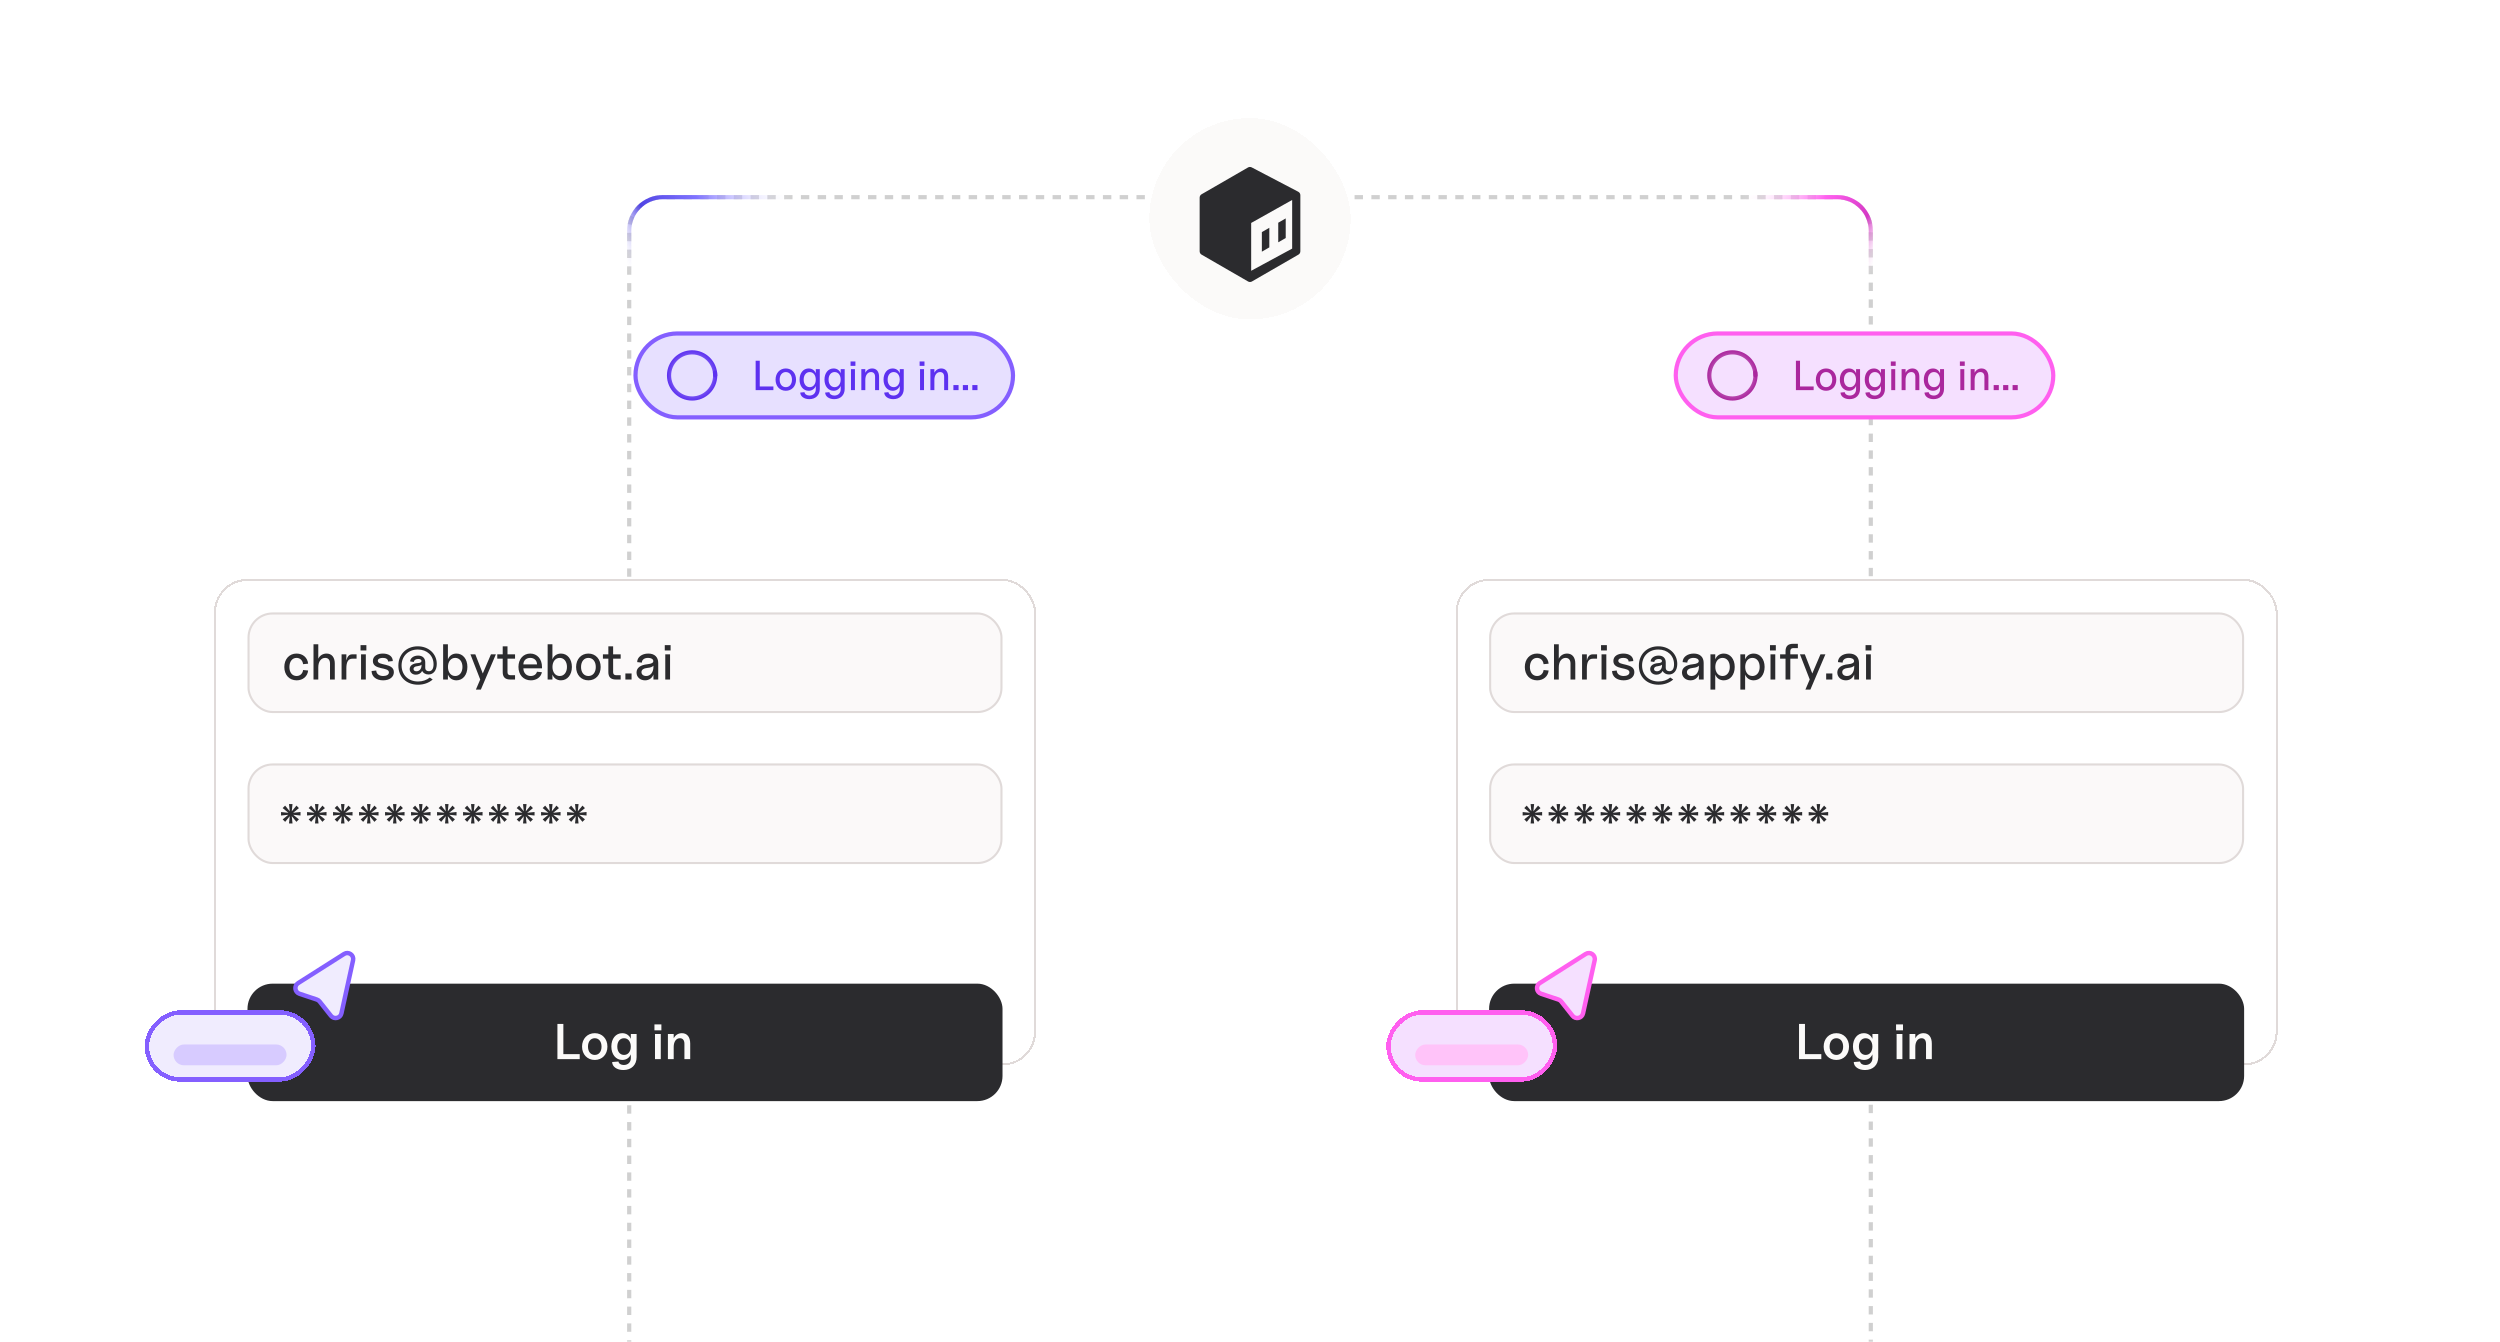 <svg width="596" height="320" viewBox="0 0 596 320" fill="none" xmlns="http://www.w3.org/2000/svg">
<mask id="mask0_9452_10811" style="mask-type:alpha" maskUnits="userSpaceOnUse" x="0" y="0" width="596" height="320">
<rect width="596" height="320" fill="#E8E9E8"/>
</mask>
<g mask="url(#mask0_9452_10811)">
<path d="M150 333.5L150 55C150 50.582 153.582 47 158 47L438 47C442.418 47 446 50.582 446 55L446 333.5" stroke="#A2A2A2" stroke-opacity="0.5" stroke-dasharray="2 2"/>
<path d="M446 333.5L446 55C446 50.582 442.418 47 438 47L158 47C153.582 47 150 50.582 150 55L150 333.5" stroke="url(#paint0_linear_9452_10811)"/>
<path d="M150 333.5L150 55C150 50.582 153.582 47 158 47L438 47C442.418 47 446 50.582 446 55L446 333.5" stroke="url(#paint1_linear_9452_10811)"/>
</g>
<rect x="151.5" y="79.5" width="90" height="20" rx="10" fill="#E7E0FF"/>
<rect x="151.5" y="79.5" width="90" height="20" rx="10" stroke="#845FFF"/>
<path fill-rule="evenodd" clip-rule="evenodd" d="M165 95.5C168.314 95.5 171 92.814 171 89.5C171 86.186 168.314 83.5 165 83.5C161.686 83.5 159 86.186 159 89.5C159 92.814 161.686 95.5 165 95.5ZM165 94.5C167.761 94.5 170 92.261 170 89.5C170 86.739 167.761 84.5 165 84.5C162.239 84.5 160 86.739 160 89.5C160 92.261 162.239 94.5 165 94.5Z" fill="url(#paint2_angular_9452_10811)"/>
<path fill-rule="evenodd" clip-rule="evenodd" d="M170.391 88.3C170.665 88.265 170.916 88.458 170.951 88.732C170.984 88.987 171 89.243 171 89.5C171 89.776 170.776 90 170.5 90C170.224 90 170 89.776 170 89.5C170 89.286 169.987 89.072 169.959 88.86C169.924 88.586 170.117 88.336 170.391 88.3Z" fill="#5D31F0"/>
<path d="M180.146 93V86H181.126V92.14H184.376V93H180.146ZM187.334 93.16C185.894 93.16 184.894 92.07 184.894 90.51C184.894 88.95 185.904 87.84 187.334 87.84C188.764 87.84 189.774 88.94 189.774 90.51C189.774 92.08 188.774 93.16 187.334 93.16ZM185.874 90.51C185.874 91.59 186.454 92.3 187.334 92.3C188.224 92.3 188.804 91.59 188.804 90.51C188.804 89.42 188.214 88.7 187.334 88.7C186.464 88.7 185.874 89.42 185.874 90.51ZM192.946 95.16C191.706 95.16 190.806 94.51 190.776 93.59L191.786 93.49C191.846 93.97 192.336 94.3 192.986 94.3C193.876 94.3 194.486 93.7 194.486 92.81V91.99C194.216 92.71 193.596 93.16 192.786 93.16C191.506 93.16 190.616 92.07 190.616 90.5C190.616 88.93 191.506 87.84 192.786 87.84C193.596 87.84 194.216 88.28 194.486 89V88H195.436V92.71C195.436 94.19 194.456 95.16 192.946 95.16ZM191.596 90.5C191.596 91.57 192.176 92.3 193.036 92.3C193.896 92.3 194.476 91.57 194.476 90.5C194.476 89.43 193.896 88.7 193.036 88.7C192.176 88.7 191.596 89.43 191.596 90.5ZM198.884 95.16C197.644 95.16 196.744 94.51 196.714 93.59L197.724 93.49C197.784 93.97 198.274 94.3 198.924 94.3C199.814 94.3 200.424 93.7 200.424 92.81V91.99C200.154 92.71 199.534 93.16 198.724 93.16C197.444 93.16 196.554 92.07 196.554 90.5C196.554 88.93 197.444 87.84 198.724 87.84C199.534 87.84 200.154 88.28 200.424 89V88H201.374V92.71C201.374 94.19 200.394 95.16 198.884 95.16ZM197.534 90.5C197.534 91.57 198.114 92.3 198.974 92.3C199.834 92.3 200.414 91.57 200.414 90.5C200.414 89.43 199.834 88.7 198.974 88.7C198.114 88.7 197.534 89.43 197.534 90.5ZM202.871 93V88H203.821V93H202.871ZM202.771 87.23V86.17H203.931V87.23H202.771ZM208.62 89.83C208.62 89.12 208.27 88.7 207.66 88.7C206.84 88.7 206.29 89.44 206.29 90.57V93H205.34V88H206.29V88.87C206.58 88.24 207.19 87.84 207.94 87.84C208.95 87.84 209.57 88.58 209.57 89.81V93H208.62V89.83ZM212.966 95.16C211.726 95.16 210.826 94.51 210.796 93.59L211.806 93.49C211.866 93.97 212.356 94.3 213.006 94.3C213.896 94.3 214.506 93.7 214.506 92.81V91.99C214.236 92.71 213.616 93.16 212.806 93.16C211.526 93.16 210.636 92.07 210.636 90.5C210.636 88.93 211.526 87.84 212.806 87.84C213.616 87.84 214.236 88.28 214.506 89V88H215.456V92.71C215.456 94.19 214.476 95.16 212.966 95.16ZM211.616 90.5C211.616 91.57 212.196 92.3 213.056 92.3C213.916 92.3 214.496 91.57 214.496 90.5C214.496 89.43 213.916 88.7 213.056 88.7C212.196 88.7 211.616 89.43 211.616 90.5ZM219.336 93V88H220.286V93H219.336ZM219.236 87.23V86.17H220.396V87.23H219.236ZM225.084 89.83C225.084 89.12 224.734 88.7 224.124 88.7C223.304 88.7 222.754 89.44 222.754 90.57V93H221.804V88H222.754V88.87C223.044 88.24 223.654 87.84 224.404 87.84C225.414 87.84 226.034 88.58 226.034 89.81V93H225.084V89.83ZM227.291 93V91.8H228.521V93H227.291ZM229.547 93V91.8H230.777V93H229.547ZM231.802 93V91.8H233.032V93H231.802Z" fill="#5D31F0"/>
<rect x="399.5" y="79.5" width="90" height="20" rx="10" fill="#F5E0FF"/>
<rect x="399.5" y="79.5" width="90" height="20" rx="10" stroke="#FF5FEF"/>
<path fill-rule="evenodd" clip-rule="evenodd" d="M413 95.5C416.314 95.5 419 92.814 419 89.5C419 86.186 416.314 83.5 413 83.5C409.686 83.5 407 86.186 407 89.5C407 92.814 409.686 95.5 413 95.5ZM413 94.5C415.761 94.5 418 92.261 418 89.5C418 86.739 415.761 84.5 413 84.5C410.239 84.5 408 86.739 408 89.5C408 92.261 410.239 94.5 413 94.5Z" fill="url(#paint3_angular_9452_10811)"/>
<path fill-rule="evenodd" clip-rule="evenodd" d="M418.391 88.3C418.665 88.265 418.916 88.458 418.951 88.732C418.984 88.987 419 89.243 419 89.5C419 89.776 418.776 90 418.5 90C418.224 90 418 89.776 418 89.5C418 89.286 417.987 89.072 417.959 88.86C417.924 88.586 418.117 88.336 418.391 88.3Z" fill="#AA279D"/>
<path d="M428.146 93V86H429.126V92.14H432.376V93H428.146ZM435.334 93.16C433.894 93.16 432.894 92.07 432.894 90.51C432.894 88.95 433.904 87.84 435.334 87.84C436.764 87.84 437.774 88.94 437.774 90.51C437.774 92.08 436.774 93.16 435.334 93.16ZM433.874 90.51C433.874 91.59 434.454 92.3 435.334 92.3C436.224 92.3 436.804 91.59 436.804 90.51C436.804 89.42 436.214 88.7 435.334 88.7C434.464 88.7 433.874 89.42 433.874 90.51ZM440.946 95.16C439.706 95.16 438.806 94.51 438.776 93.59L439.786 93.49C439.846 93.97 440.336 94.3 440.986 94.3C441.876 94.3 442.486 93.7 442.486 92.81V91.99C442.216 92.71 441.596 93.16 440.786 93.16C439.506 93.16 438.616 92.07 438.616 90.5C438.616 88.93 439.506 87.84 440.786 87.84C441.596 87.84 442.216 88.28 442.486 89V88H443.436V92.71C443.436 94.19 442.456 95.16 440.946 95.16ZM439.596 90.5C439.596 91.57 440.176 92.3 441.036 92.3C441.896 92.3 442.476 91.57 442.476 90.5C442.476 89.43 441.896 88.7 441.036 88.7C440.176 88.7 439.596 89.43 439.596 90.5ZM446.884 95.16C445.644 95.16 444.744 94.51 444.714 93.59L445.724 93.49C445.784 93.97 446.274 94.3 446.924 94.3C447.814 94.3 448.424 93.7 448.424 92.81V91.99C448.154 92.71 447.534 93.16 446.724 93.16C445.444 93.16 444.554 92.07 444.554 90.5C444.554 88.93 445.444 87.84 446.724 87.84C447.534 87.84 448.154 88.28 448.424 89V88H449.374V92.71C449.374 94.19 448.394 95.16 446.884 95.16ZM445.534 90.5C445.534 91.57 446.114 92.3 446.974 92.3C447.834 92.3 448.414 91.57 448.414 90.5C448.414 89.43 447.834 88.7 446.974 88.7C446.114 88.7 445.534 89.43 445.534 90.5ZM450.871 93V88H451.821V93H450.871ZM450.771 87.23V86.17H451.931V87.23H450.771ZM456.62 89.83C456.62 89.12 456.27 88.7 455.66 88.7C454.84 88.7 454.29 89.44 454.29 90.57V93H453.34V88H454.29V88.87C454.58 88.24 455.19 87.84 455.94 87.84C456.95 87.84 457.57 88.58 457.57 89.81V93H456.62V89.83ZM460.966 95.16C459.726 95.16 458.826 94.51 458.796 93.59L459.806 93.49C459.866 93.97 460.356 94.3 461.006 94.3C461.896 94.3 462.506 93.7 462.506 92.81V91.99C462.236 92.71 461.616 93.16 460.806 93.16C459.526 93.16 458.636 92.07 458.636 90.5C458.636 88.93 459.526 87.84 460.806 87.84C461.616 87.84 462.236 88.28 462.506 89V88H463.456V92.71C463.456 94.19 462.476 95.16 460.966 95.16ZM459.616 90.5C459.616 91.57 460.196 92.3 461.056 92.3C461.916 92.3 462.496 91.57 462.496 90.5C462.496 89.43 461.916 88.7 461.056 88.7C460.196 88.7 459.616 89.43 459.616 90.5ZM467.336 93V88H468.286V93H467.336ZM467.236 87.23V86.17H468.396V87.23H467.236ZM473.084 89.83C473.084 89.12 472.734 88.7 472.124 88.7C471.304 88.7 470.754 89.44 470.754 90.57V93H469.804V88H470.754V88.87C471.044 88.24 471.654 87.84 472.404 87.84C473.414 87.84 474.034 88.58 474.034 89.81V93H473.084V89.83ZM475.291 93V91.8H476.521V93H475.291ZM477.547 93V91.8H478.777V93H477.547ZM479.802 93V91.8H481.032V93H479.802Z" fill="#AA279D"/>
<g filter="url(#filter0_dd_9452_10811)">
<rect x="274" y="23" width="48" height="48" rx="24" fill="#FBFAF9" shape-rendering="crispEdges"/>
<g filter="url(#filter1_dd_9452_10811)">
<path d="M308.05 52.752L298.279 58.042V46.636L308.05 41.154V52.752ZM309.514 39.203L298.406 33.39C298.128 33.245 297.796 33.252 297.525 33.408L286.453 39.8C286.17 39.964 285.996 40.266 285.996 40.592V53.398C285.996 53.724 286.17 54.026 286.453 54.189L297.543 60.592C297.826 60.755 298.174 60.755 298.457 60.592L309.547 54.189C309.83 54.026 310.004 53.724 310.004 53.398V40.012C310.004 39.672 309.815 39.36 309.514 39.203Z" fill="#2B2B2E"/>
<path d="M302.606 47.786L300.826 48.814V53.486L302.606 52.458V47.786Z" fill="#2B2B2E"/>
<path d="M306.515 45.553L304.734 46.581V51.253L306.515 50.225V45.553Z" fill="#2B2B2E"/>
</g>
</g>
<g filter="url(#filter2_dd_9452_10811)">
<rect x="347" y="132" width="196" height="116" rx="8" fill="white" shape-rendering="crispEdges"/>
<rect x="347.25" y="132.25" width="195.5" height="115.5" rx="7.75" stroke="#E0DAD9" stroke-width="0.5" shape-rendering="crispEdges"/>
<rect x="355.25" y="140.25" width="179.5" height="23.5" rx="5.75" fill="#FBF9F9"/>
<rect x="355.25" y="140.25" width="179.5" height="23.5" rx="5.75" stroke="#E0DAD9" stroke-width="0.5"/>
<g clip-path="url(#clip0_9452_10811)">
<path d="M366.456 156.192C364.704 156.192 363.516 154.896 363.516 153.012C363.516 151.128 364.704 149.808 366.432 149.808C367.944 149.808 369.06 150.792 369.192 152.22L367.992 152.34C367.884 151.44 367.272 150.84 366.432 150.84C365.412 150.84 364.728 151.704 364.728 153.012C364.728 154.308 365.4 155.16 366.432 155.16C367.272 155.16 367.896 154.584 367.992 153.732L369.192 153.852C369.06 155.244 367.956 156.192 366.456 156.192ZM374.409 152.196C374.409 151.344 373.989 150.84 373.257 150.84C372.273 150.84 371.613 151.728 371.613 153.084V156H370.473V147.6H371.613V151.044C371.961 150.288 372.693 149.808 373.593 149.808C374.805 149.808 375.549 150.696 375.549 152.172V156H374.409V152.196ZM377.164 156V150H378.304V151.464C378.52 150.528 378.976 150 379.636 150H380.74V151.032H379.756C378.76 151.032 378.304 151.764 378.304 153.348V156H377.164ZM381.808 156V150H382.948V156H381.808ZM381.688 149.076V147.804H383.08V149.076H381.688ZM387.075 156.192C385.491 156.192 384.339 155.352 384.315 153.972L385.431 153.852C385.455 154.692 386.163 155.16 387.099 155.16C387.831 155.16 388.455 154.86 388.455 154.296C388.455 152.916 384.627 153.84 384.627 151.584C384.627 150.372 385.743 149.808 387.015 149.808C388.359 149.808 389.367 150.444 389.379 151.596L388.263 151.716C388.239 151.104 387.699 150.84 386.991 150.84C386.355 150.84 385.803 151.056 385.803 151.536C385.803 152.772 389.631 151.98 389.631 154.248C389.631 155.412 388.599 156.192 387.075 156.192ZM395.397 157.236C392.613 157.236 390.705 155.388 390.705 152.7C390.705 150 392.625 148.08 395.325 148.08C397.929 148.08 399.861 149.868 399.861 152.28C399.861 153.804 399.081 154.8 397.881 154.8C397.197 154.8 396.633 154.464 396.369 153.96C396.105 154.5 395.553 154.848 394.881 154.848C394.029 154.848 393.405 154.272 393.405 153.504C393.405 152.7 394.113 152.172 395.289 152.088C395.937 152.052 396.237 151.884 396.213 151.56C396.201 151.272 395.925 151.104 395.445 151.104C394.821 151.104 394.401 151.392 394.401 151.812L393.513 151.692C393.513 150.9 394.353 150.288 395.409 150.288C396.465 150.288 397.113 150.9 397.113 151.896V153.264C397.113 153.72 397.461 154.02 397.977 154.02C398.697 154.02 399.093 153.432 399.093 152.376C399.093 150.3 397.545 148.848 395.349 148.848C393.069 148.848 391.473 150.42 391.473 152.652C391.473 154.896 393.093 156.468 395.409 156.468C396.477 156.468 397.437 156.132 398.205 155.52L398.889 156C397.977 156.804 396.753 157.236 395.397 157.236ZM394.317 153.492C394.317 153.828 394.581 154.032 395.013 154.032C395.733 154.032 396.225 153.456 396.225 152.628V152.46C396.033 152.64 395.709 152.76 395.289 152.808C394.665 152.856 394.317 153.096 394.317 153.492ZM403.01 156.192C401.834 156.192 400.982 155.4 400.982 154.332C400.982 153.216 401.894 152.52 403.61 152.352C404.582 152.244 405.014 152.004 404.978 151.56C404.942 151.116 404.462 150.84 403.742 150.84C402.842 150.84 402.254 151.284 402.254 151.968L401.138 151.848C401.138 150.672 402.254 149.808 403.79 149.808C405.278 149.808 406.154 150.636 406.154 152.052V156H405.014V154.8C404.702 155.652 403.97 156.192 403.01 156.192ZM402.158 154.248C402.158 154.788 402.614 155.16 403.274 155.16C404.306 155.16 405.014 154.272 405.014 152.964V152.7C404.774 152.976 404.318 153.156 403.67 153.216C402.662 153.312 402.158 153.66 402.158 154.248ZM410.955 156.192C409.983 156.192 409.239 155.664 408.915 154.8V158.4H407.775V150H408.915V151.2C409.239 150.336 409.983 149.808 410.955 149.808C412.491 149.808 413.559 151.128 413.559 153C413.559 154.872 412.491 156.192 410.955 156.192ZM408.927 153C408.927 154.284 409.623 155.16 410.655 155.16C411.687 155.16 412.383 154.284 412.383 153C412.383 151.716 411.687 150.84 410.655 150.84C409.623 150.84 408.927 151.716 408.927 153ZM418.08 156.192C417.108 156.192 416.364 155.664 416.04 154.8V158.4H414.9V150H416.04V151.2C416.364 150.336 417.108 149.808 418.08 149.808C419.616 149.808 420.684 151.128 420.684 153C420.684 154.872 419.616 156.192 418.08 156.192ZM416.052 153C416.052 154.284 416.748 155.16 417.78 155.16C418.812 155.16 419.508 154.284 419.508 153C419.508 151.716 418.812 150.84 417.78 150.84C416.748 150.84 416.052 151.716 416.052 153ZM422.085 156V150H423.225V156H422.085ZM421.965 149.076V147.804H423.357V149.076H421.965ZM425.672 149.244C425.672 148.056 426.26 147.48 427.472 147.48H428.612V148.512H427.532C427.052 148.512 426.812 148.752 426.812 149.232V150H428.612V151.032H426.812V156H425.672V151.032H424.376V150H425.672V149.244ZM430.407 158.4L431.439 155.988L429.111 150H430.275L432.051 154.56L433.995 150H435.171L431.595 158.4H430.407ZM435.357 156V154.56H436.833V156H435.357ZM440.041 156.192C438.865 156.192 438.013 155.4 438.013 154.332C438.013 153.216 438.925 152.52 440.641 152.352C441.613 152.244 442.045 152.004 442.009 151.56C441.973 151.116 441.493 150.84 440.773 150.84C439.873 150.84 439.285 151.284 439.285 151.968L438.169 151.848C438.169 150.672 439.285 149.808 440.821 149.808C442.309 149.808 443.185 150.636 443.185 152.052V156H442.045V154.8C441.733 155.652 441.001 156.192 440.041 156.192ZM439.189 154.248C439.189 154.788 439.645 155.16 440.305 155.16C441.337 155.16 442.045 154.272 442.045 152.964V152.7C441.805 152.976 441.349 153.156 440.701 153.216C439.693 153.312 439.189 153.66 439.189 154.248ZM444.866 156V150H446.006V156H444.866ZM444.746 149.076V147.804H446.138V149.076H444.746Z" fill="#2B2B2E"/>
</g>
<rect x="355.25" y="176.25" width="179.5" height="23.5" rx="5.75" fill="#FBF9F9"/>
<rect x="355.25" y="176.25" width="179.5" height="23.5" rx="5.75" stroke="#E0DAD9" stroke-width="0.5"/>
<g clip-path="url(#clip1_9452_10811)">
<path d="M434.851 189.932L433.747 188.576L433.927 190.316H433.087L433.267 188.576L432.175 189.932L431.575 189.344L432.931 188.24L431.191 188.42V187.592L432.955 187.772L431.575 186.644L432.163 186.056L433.267 187.412L433.087 185.684H433.927L433.747 187.424L434.863 186.056L435.451 186.656L434.071 187.772L435.835 187.58V188.42L434.095 188.24L435.451 189.332L434.851 189.932Z" fill="#2B2B2E"/>
<path d="M428.652 189.932L427.548 188.576L427.728 190.316H426.888L427.068 188.576L425.976 189.932L425.376 189.344L426.732 188.24L424.992 188.42V187.592L426.756 187.772L425.376 186.644L425.964 186.056L427.068 187.412L426.888 185.684H427.728L427.548 187.424L428.664 186.056L429.252 186.656L427.872 187.772L429.636 187.58V188.42L427.896 188.24L429.252 189.332L428.652 189.932Z" fill="#2B2B2E"/>
<path d="M422.453 189.932L421.349 188.576L421.529 190.316H420.689L420.869 188.576L419.777 189.932L419.177 189.344L420.533 188.24L418.793 188.42V187.592L420.557 187.772L419.177 186.644L419.765 186.056L420.869 187.412L420.689 185.684H421.529L421.349 187.424L422.465 186.056L423.053 186.656L421.673 187.772L423.437 187.58V188.42L421.697 188.24L423.053 189.332L422.453 189.932Z" fill="#2B2B2E"/>
<path d="M416.254 189.932L415.15 188.576L415.33 190.316H414.49L414.67 188.576L413.578 189.932L412.978 189.344L414.334 188.24L412.594 188.42V187.592L414.358 187.772L412.978 186.644L413.566 186.056L414.67 187.412L414.49 185.684H415.33L415.15 187.424L416.266 186.056L416.854 186.656L415.474 187.772L417.238 187.58V188.42L415.498 188.24L416.854 189.332L416.254 189.932Z" fill="#2B2B2E"/>
<path d="M410.055 189.932L408.951 188.576L409.131 190.316H408.291L408.471 188.576L407.379 189.932L406.779 189.344L408.135 188.24L406.395 188.42V187.592L408.159 187.772L406.779 186.644L407.367 186.056L408.471 187.412L408.291 185.684H409.131L408.951 187.424L410.067 186.056L410.655 186.656L409.275 187.772L411.039 187.58V188.42L409.299 188.24L410.655 189.332L410.055 189.932Z" fill="#2B2B2E"/>
<path d="M403.855 189.932L402.751 188.576L402.931 190.316H402.091L402.271 188.576L401.179 189.932L400.579 189.344L401.935 188.24L400.195 188.42V187.592L401.959 187.772L400.579 186.644L401.167 186.056L402.271 187.412L402.091 185.684H402.931L402.751 187.424L403.867 186.056L404.455 186.656L403.075 187.772L404.839 187.58V188.42L403.099 188.24L404.455 189.332L403.855 189.932Z" fill="#2B2B2E"/>
<path d="M397.656 189.932L396.552 188.576L396.732 190.316H395.892L396.072 188.576L394.98 189.932L394.38 189.344L395.736 188.24L393.996 188.42V187.592L395.76 187.772L394.38 186.644L394.968 186.056L396.072 187.412L395.892 185.684H396.732L396.552 187.424L397.668 186.056L398.256 186.656L396.876 187.772L398.64 187.58V188.42L396.9 188.24L398.256 189.332L397.656 189.932Z" fill="#2B2B2E"/>
<path d="M391.457 189.932L390.353 188.576L390.533 190.316H389.693L389.873 188.576L388.781 189.932L388.181 189.344L389.537 188.24L387.797 188.42V187.592L389.561 187.772L388.181 186.644L388.769 186.056L389.873 187.412L389.693 185.684H390.533L390.353 187.424L391.469 186.056L392.057 186.656L390.677 187.772L392.441 187.58V188.42L390.701 188.24L392.057 189.332L391.457 189.932Z" fill="#2B2B2E"/>
<path d="M385.258 189.932L384.154 188.576L384.334 190.316H383.494L383.674 188.576L382.582 189.932L381.982 189.344L383.338 188.24L381.598 188.42V187.592L383.362 187.772L381.982 186.644L382.57 186.056L383.674 187.412L383.494 185.684H384.334L384.154 187.424L385.27 186.056L385.858 186.656L384.478 187.772L386.242 187.58V188.42L384.502 188.24L385.858 189.332L385.258 189.932Z" fill="#2B2B2E"/>
<path d="M379.058 189.932L377.954 188.576L378.134 190.316H377.294L377.474 188.576L376.382 189.932L375.782 189.344L377.138 188.24L375.398 188.42V187.592L377.162 187.772L375.782 186.644L376.37 186.056L377.474 187.412L377.294 185.684H378.134L377.954 187.424L379.07 186.056L379.658 186.656L378.278 187.772L380.042 187.58V188.42L378.302 188.24L379.658 189.332L379.058 189.932Z" fill="#2B2B2E"/>
<path d="M372.859 189.932L371.755 188.576L371.935 190.316H371.095L371.275 188.576L370.183 189.932L369.583 189.344L370.939 188.24L369.199 188.42V187.592L370.963 187.772L369.583 186.644L370.171 186.056L371.275 187.412L371.095 185.684H371.935L371.755 187.424L372.871 186.056L373.459 186.656L372.079 187.772L373.843 187.58V188.42L372.103 188.24L373.459 189.332L372.859 189.932Z" fill="#2B2B2E"/>
<path d="M366.66 189.932L365.556 188.576L365.736 190.316H364.896L365.076 188.576L363.984 189.932L363.384 189.344L364.74 188.24L363 188.42V187.592L364.764 187.772L363.384 186.644L363.972 186.056L365.076 187.412L364.896 185.684H365.736L365.556 187.424L366.672 186.056L367.26 186.656L365.88 187.772L367.644 187.58V188.42L365.904 188.24L367.26 189.332L366.66 189.932Z" fill="#2B2B2E"/>
</g>
<g filter="url(#filter3_ddddi_9452_10811)">
<rect x="355" y="212" width="180" height="28" rx="6" fill="#2B2B2E"/>
<path d="M428.888 230V221.6H430.304V228.8H434.204V230H428.888ZM437.797 230.192C436.021 230.192 434.761 228.872 434.761 227.012C434.761 225.14 436.021 223.808 437.797 223.808C439.561 223.808 440.809 225.14 440.809 227.012C440.809 228.872 439.561 230.192 437.797 230.192ZM436.177 227.012C436.177 228.212 436.813 228.992 437.797 228.992C438.769 228.992 439.405 228.212 439.405 227.012C439.405 225.8 438.769 225.008 437.797 225.008C436.813 225.008 436.177 225.8 436.177 227.012ZM444.625 232.592C443.053 232.592 441.949 231.8 441.937 230.684L443.437 230.564C443.533 231.08 444.025 231.392 444.721 231.392C445.705 231.392 446.389 230.732 446.389 229.76V228.848C446.041 229.688 445.309 230.192 444.349 230.192C442.825 230.192 441.745 228.872 441.745 226.988C441.745 225.116 442.801 223.808 444.337 223.808C445.297 223.808 446.041 224.324 446.389 225.164V224H447.769V229.52C447.769 231.38 446.533 232.592 444.625 232.592ZM443.161 227C443.161 228.2 443.809 228.992 444.769 228.992C445.729 228.992 446.377 228.2 446.377 227C446.377 225.8 445.729 225.008 444.769 225.008C443.809 225.008 443.161 225.8 443.161 227ZM452.151 230V224H453.531V230H452.151ZM452.019 223.124V221.708H453.675V223.124H452.019ZM459.165 226.34C459.165 225.488 458.769 225.008 458.097 225.008C457.197 225.008 456.609 225.836 456.609 227.084V230H455.229V224H456.609V225.044C456.969 224.276 457.677 223.808 458.565 223.808C459.813 223.808 460.545 224.732 460.545 226.292V230H459.165V226.34Z" fill="#FBFAF9"/>
</g>
</g>
<g filter="url(#filter4_d_9452_10811)">
<path d="M377.394 238.755C377.138 239.922 375.641 240.268 374.899 239.332L372.19 235.918C372.019 235.702 371.789 235.541 371.527 235.454L367.392 234.076C366.259 233.699 366.072 232.174 367.081 231.534L378.03 224.591C379.094 223.916 380.444 224.862 380.174 226.093L377.394 238.755Z" fill="#F5E0FF"/>
<path d="M377.394 238.755C377.138 239.922 375.641 240.268 374.899 239.332L372.19 235.918C372.019 235.702 371.789 235.541 371.527 235.454L367.392 234.076C366.259 233.699 366.072 232.174 367.081 231.534L378.03 224.591C379.094 223.916 380.444 224.862 380.174 226.093L377.394 238.755Z" stroke="#FF5FEF" stroke-width="1.063"/>
</g>
<g filter="url(#filter5_d_9452_10811)">
<rect width="39.696" height="15.949" rx="7.975" transform="matrix(-1 0 0 1 370.696 238.55)" fill="#F5E0FF" shape-rendering="crispEdges"/>
<rect width="39.696" height="15.949" rx="7.975" transform="matrix(-1 0 0 1 370.696 238.55)" stroke="#FF5FEF" stroke-width="1.063" shape-rendering="crispEdges"/>
<g filter="url(#filter6_dii_9452_10811)">
<rect width="26.937" height="4.962" rx="2.481" transform="matrix(-1 0 0 1 364.316 244.043)" fill="#FFC3F9"/>
</g>
</g>
<g filter="url(#filter7_dd_9452_10811)">
<rect x="51" y="132" width="196" height="116" rx="8" fill="white" shape-rendering="crispEdges"/>
<rect x="51.25" y="132.25" width="195.5" height="115.5" rx="7.75" stroke="#E0DAD9" stroke-width="0.5" shape-rendering="crispEdges"/>
<rect x="59.25" y="140.25" width="179.5" height="23.5" rx="5.75" fill="#FBF9F9"/>
<rect x="59.25" y="140.25" width="179.5" height="23.5" rx="5.75" stroke="#E0DAD9" stroke-width="0.5"/>
<g clip-path="url(#clip2_9452_10811)">
<path d="M70.721 156.192C68.969 156.192 67.781 154.896 67.781 153.012C67.781 151.128 68.969 149.808 70.697 149.808C72.209 149.808 73.325 150.792 73.457 152.22L72.257 152.34C72.149 151.44 71.537 150.84 70.697 150.84C69.677 150.84 68.993 151.704 68.993 153.012C68.993 154.308 69.665 155.16 70.697 155.16C71.537 155.16 72.161 154.584 72.257 153.732L73.457 153.852C73.325 155.244 72.221 156.192 70.721 156.192ZM78.674 152.196C78.674 151.344 78.254 150.84 77.522 150.84C76.538 150.84 75.878 151.728 75.878 153.084V156H74.738V147.6H75.878V151.044C76.226 150.288 76.958 149.808 77.858 149.808C79.07 149.808 79.814 150.696 79.814 152.172V156H78.674V152.196ZM81.43 156V150H82.57V151.464C82.786 150.528 83.242 150 83.902 150H85.006V151.032H84.022C83.026 151.032 82.57 151.764 82.57 153.348V156H81.43ZM86.073 156V150H87.213V156H86.073ZM85.953 149.076V147.804H87.345V149.076H85.953ZM91.341 156.192C89.757 156.192 88.605 155.352 88.581 153.972L89.697 153.852C89.721 154.692 90.429 155.16 91.365 155.16C92.097 155.16 92.721 154.86 92.721 154.296C92.721 152.916 88.893 153.84 88.893 151.584C88.893 150.372 90.009 149.808 91.281 149.808C92.625 149.808 93.633 150.444 93.645 151.596L92.529 151.716C92.505 151.104 91.965 150.84 91.257 150.84C90.621 150.84 90.069 151.056 90.069 151.536C90.069 152.772 93.897 151.98 93.897 154.248C93.897 155.412 92.865 156.192 91.341 156.192ZM99.662 157.236C96.878 157.236 94.97 155.388 94.97 152.7C94.97 150 96.89 148.08 99.59 148.08C102.194 148.08 104.126 149.868 104.126 152.28C104.126 153.804 103.346 154.8 102.146 154.8C101.462 154.8 100.898 154.464 100.634 153.96C100.37 154.5 99.818 154.848 99.146 154.848C98.294 154.848 97.67 154.272 97.67 153.504C97.67 152.7 98.378 152.172 99.554 152.088C100.202 152.052 100.502 151.884 100.478 151.56C100.466 151.272 100.19 151.104 99.71 151.104C99.086 151.104 98.666 151.392 98.666 151.812L97.778 151.692C97.778 150.9 98.618 150.288 99.674 150.288C100.73 150.288 101.378 150.9 101.378 151.896V153.264C101.378 153.72 101.726 154.02 102.242 154.02C102.962 154.02 103.358 153.432 103.358 152.376C103.358 150.3 101.81 148.848 99.614 148.848C97.334 148.848 95.738 150.42 95.738 152.652C95.738 154.896 97.358 156.468 99.674 156.468C100.742 156.468 101.702 156.132 102.47 155.52L103.154 156C102.242 156.804 101.018 157.236 99.662 157.236ZM98.582 153.492C98.582 153.828 98.846 154.032 99.278 154.032C99.998 154.032 100.49 153.456 100.49 152.628V152.46C100.298 152.64 99.974 152.76 99.554 152.808C98.93 152.856 98.582 153.096 98.582 153.492ZM108.822 156.192C107.85 156.192 107.106 155.664 106.782 154.8V156H105.642V147.6H106.782V151.2C107.106 150.336 107.85 149.808 108.822 149.808C110.358 149.808 111.426 151.128 111.426 153C111.426 154.872 110.358 156.192 108.822 156.192ZM106.794 153C106.794 154.284 107.49 155.16 108.522 155.16C109.554 155.16 110.25 154.284 110.25 153C110.25 151.716 109.554 150.84 108.522 150.84C107.49 150.84 106.794 151.716 106.794 153ZM113.45 158.4L114.482 155.988L112.154 150H113.318L115.094 154.56L117.038 150H118.214L114.638 158.4H113.45ZM121.647 156C120.435 156 119.847 155.424 119.847 154.236V151.032H118.551V150H119.847V148.08H120.987V150H122.787V151.032H120.987V154.248C120.987 154.728 121.227 154.968 121.707 154.968H122.787V156H121.647ZM126.562 156.192C124.798 156.192 123.598 154.896 123.598 152.988C123.598 151.116 124.762 149.808 126.418 149.808C128.074 149.808 129.214 151.116 129.214 153.024V153.324H124.774C124.774 154.416 125.494 155.16 126.526 155.16C127.282 155.16 127.846 154.764 128.014 154.14L129.19 154.26C128.962 155.424 127.93 156.192 126.562 156.192ZM124.774 152.388H128.026C128.026 151.464 127.366 150.84 126.406 150.84C125.446 150.84 124.774 151.476 124.774 152.388ZM133.736 156.192C132.764 156.192 132.02 155.664 131.696 154.8V156H130.556V147.6H131.696V151.2C132.02 150.336 132.764 149.808 133.736 149.808C135.272 149.808 136.34 151.128 136.34 153C136.34 154.872 135.272 156.192 133.736 156.192ZM131.708 153C131.708 154.284 132.404 155.16 133.436 155.16C134.468 155.16 135.164 154.284 135.164 153C135.164 151.716 134.468 150.84 133.436 150.84C132.404 150.84 131.708 151.716 131.708 153ZM140.272 156.192C138.544 156.192 137.344 154.884 137.344 153.012C137.344 151.14 138.556 149.808 140.272 149.808C141.988 149.808 143.2 151.128 143.2 153.012C143.2 154.896 142 156.192 140.272 156.192ZM138.52 153.012C138.52 154.308 139.216 155.16 140.272 155.16C141.34 155.16 142.036 154.308 142.036 153.012C142.036 151.704 141.328 150.84 140.272 150.84C139.228 150.84 138.52 151.704 138.52 153.012ZM146.83 156C145.618 156 145.03 155.424 145.03 154.236V151.032H143.734V150H145.03V148.08H146.17V150H147.97V151.032H146.17V154.248C146.17 154.728 146.41 154.968 146.89 154.968H147.97V156H146.83ZM149.091 156V154.56H150.567V156H149.091ZM153.776 156.192C152.6 156.192 151.748 155.4 151.748 154.332C151.748 153.216 152.66 152.52 154.376 152.352C155.348 152.244 155.78 152.004 155.744 151.56C155.708 151.116 155.228 150.84 154.508 150.84C153.608 150.84 153.02 151.284 153.02 151.968L151.904 151.848C151.904 150.672 153.02 149.808 154.556 149.808C156.044 149.808 156.92 150.636 156.92 152.052V156H155.78V154.8C155.468 155.652 154.736 156.192 153.776 156.192ZM152.924 154.248C152.924 154.788 153.38 155.16 154.04 155.16C155.072 155.16 155.78 154.272 155.78 152.964V152.7C155.54 152.976 155.084 153.156 154.436 153.216C153.428 153.312 152.924 153.66 152.924 154.248ZM158.601 156V150H159.741V156H158.601ZM158.481 149.076V147.804H159.873V149.076H158.481Z" fill="#2B2B2E"/>
</g>
<rect x="59.25" y="176.25" width="179.5" height="23.5" rx="5.75" fill="#FBF9F9"/>
<rect x="59.25" y="176.25" width="179.5" height="23.5" rx="5.75" stroke="#E0DAD9" stroke-width="0.5"/>
<g clip-path="url(#clip3_9452_10811)">
<path d="M138.851 189.932L137.747 188.576L137.927 190.316H137.087L137.267 188.576L136.175 189.932L135.575 189.344L136.931 188.24L135.191 188.42V187.592L136.955 187.772L135.575 186.644L136.163 186.056L137.267 187.412L137.087 185.684H137.927L137.747 187.424L138.863 186.056L139.451 186.656L138.071 187.772L139.835 187.58V188.42L138.095 188.24L139.451 189.332L138.851 189.932Z" fill="#2B2B2E"/>
<path d="M132.652 189.932L131.548 188.576L131.728 190.316H130.888L131.068 188.576L129.976 189.932L129.376 189.344L130.732 188.24L128.992 188.42V187.592L130.756 187.772L129.376 186.644L129.964 186.056L131.068 187.412L130.888 185.684H131.728L131.548 187.424L132.664 186.056L133.252 186.656L131.872 187.772L133.636 187.58V188.42L131.896 188.24L133.252 189.332L132.652 189.932Z" fill="#2B2B2E"/>
<path d="M126.453 189.932L125.349 188.576L125.529 190.316H124.689L124.869 188.576L123.777 189.932L123.177 189.344L124.533 188.24L122.793 188.42V187.592L124.557 187.772L123.177 186.644L123.765 186.056L124.869 187.412L124.689 185.684H125.529L125.349 187.424L126.465 186.056L127.053 186.656L125.673 187.772L127.437 187.58V188.42L125.697 188.24L127.053 189.332L126.453 189.932Z" fill="#2B2B2E"/>
<path d="M120.254 189.932L119.15 188.576L119.33 190.316H118.49L118.67 188.576L117.578 189.932L116.978 189.344L118.334 188.24L116.594 188.42V187.592L118.358 187.772L116.978 186.644L117.566 186.056L118.67 187.412L118.49 185.684H119.33L119.15 187.424L120.266 186.056L120.854 186.656L119.474 187.772L121.238 187.58V188.42L119.498 188.24L120.854 189.332L120.254 189.932Z" fill="#2B2B2E"/>
<path d="M114.055 189.932L112.951 188.576L113.131 190.316H112.291L112.471 188.576L111.379 189.932L110.779 189.344L112.135 188.24L110.395 188.42V187.592L112.159 187.772L110.779 186.644L111.367 186.056L112.471 187.412L112.291 185.684H113.131L112.951 187.424L114.067 186.056L114.655 186.656L113.275 187.772L115.039 187.58V188.42L113.299 188.24L114.655 189.332L114.055 189.932Z" fill="#2B2B2E"/>
<path d="M107.855 189.932L106.751 188.576L106.931 190.316H106.091L106.271 188.576L105.179 189.932L104.579 189.344L105.935 188.24L104.195 188.42V187.592L105.959 187.772L104.579 186.644L105.167 186.056L106.271 187.412L106.091 185.684H106.931L106.751 187.424L107.867 186.056L108.455 186.656L107.075 187.772L108.839 187.58V188.42L107.099 188.24L108.455 189.332L107.855 189.932Z" fill="#2B2B2E"/>
<path d="M101.656 189.932L100.552 188.576L100.732 190.316H99.892L100.072 188.576L98.98 189.932L98.38 189.344L99.736 188.24L97.996 188.42V187.592L99.76 187.772L98.38 186.644L98.968 186.056L100.072 187.412L99.892 185.684H100.732L100.552 187.424L101.668 186.056L102.256 186.656L100.876 187.772L102.64 187.58V188.42L100.9 188.24L102.256 189.332L101.656 189.932Z" fill="#2B2B2E"/>
<path d="M95.457 189.932L94.353 188.576L94.533 190.316H93.693L93.873 188.576L92.781 189.932L92.181 189.344L93.537 188.24L91.797 188.42V187.592L93.561 187.772L92.181 186.644L92.769 186.056L93.873 187.412L93.693 185.684H94.533L94.353 187.424L95.469 186.056L96.057 186.656L94.677 187.772L96.441 187.58V188.42L94.701 188.24L96.057 189.332L95.457 189.932Z" fill="#2B2B2E"/>
<path d="M89.258 189.932L88.154 188.576L88.334 190.316H87.494L87.674 188.576L86.582 189.932L85.982 189.344L87.338 188.24L85.598 188.42V187.592L87.362 187.772L85.982 186.644L86.57 186.056L87.674 187.412L87.494 185.684H88.334L88.154 187.424L89.27 186.056L89.858 186.656L88.478 187.772L90.242 187.58V188.42L88.502 188.24L89.858 189.332L89.258 189.932Z" fill="#2B2B2E"/>
<path d="M83.058 189.932L81.954 188.576L82.134 190.316H81.294L81.474 188.576L80.382 189.932L79.782 189.344L81.138 188.24L79.398 188.42V187.592L81.162 187.772L79.782 186.644L80.37 186.056L81.474 187.412L81.294 185.684H82.134L81.954 187.424L83.07 186.056L83.658 186.656L82.278 187.772L84.042 187.58V188.42L82.302 188.24L83.658 189.332L83.058 189.932Z" fill="#2B2B2E"/>
<path d="M76.859 189.932L75.755 188.576L75.935 190.316H75.095L75.275 188.576L74.183 189.932L73.583 189.344L74.939 188.24L73.199 188.42V187.592L74.963 187.772L73.583 186.644L74.171 186.056L75.275 187.412L75.095 185.684H75.935L75.755 187.424L76.871 186.056L77.459 186.656L76.079 187.772L77.843 187.58V188.42L76.103 188.24L77.459 189.332L76.859 189.932Z" fill="#2B2B2E"/>
<path d="M70.66 189.932L69.556 188.576L69.736 190.316H68.896L69.076 188.576L67.984 189.932L67.384 189.344L68.74 188.24L67 188.42V187.592L68.764 187.772L67.384 186.644L67.972 186.056L69.076 187.412L68.896 185.684H69.736L69.556 187.424L70.672 186.056L71.26 186.656L69.88 187.772L71.644 187.58V188.42L69.904 188.24L71.26 189.332L70.66 189.932Z" fill="#2B2B2E"/>
</g>
<g filter="url(#filter8_ddddi_9452_10811)">
<rect x="59" y="212" width="180" height="28" rx="6" fill="#2B2B2E"/>
<path d="M132.888 230V221.6H134.304V228.8H138.204V230H132.888ZM141.797 230.192C140.021 230.192 138.761 228.872 138.761 227.012C138.761 225.14 140.021 223.808 141.797 223.808C143.561 223.808 144.809 225.14 144.809 227.012C144.809 228.872 143.561 230.192 141.797 230.192ZM140.177 227.012C140.177 228.212 140.813 228.992 141.797 228.992C142.769 228.992 143.405 228.212 143.405 227.012C143.405 225.8 142.769 225.008 141.797 225.008C140.813 225.008 140.177 225.8 140.177 227.012ZM148.625 232.592C147.053 232.592 145.949 231.8 145.937 230.684L147.437 230.564C147.533 231.08 148.025 231.392 148.721 231.392C149.705 231.392 150.389 230.732 150.389 229.76V228.848C150.041 229.688 149.309 230.192 148.349 230.192C146.825 230.192 145.745 228.872 145.745 226.988C145.745 225.116 146.801 223.808 148.337 223.808C149.297 223.808 150.041 224.324 150.389 225.164V224H151.769V229.52C151.769 231.38 150.533 232.592 148.625 232.592ZM147.161 227C147.161 228.2 147.809 228.992 148.769 228.992C149.729 228.992 150.377 228.2 150.377 227C150.377 225.8 149.729 225.008 148.769 225.008C147.809 225.008 147.161 225.8 147.161 227ZM156.151 230V224H157.531V230H156.151ZM156.019 223.124V221.708H157.675V223.124H156.019ZM163.165 226.34C163.165 225.488 162.769 225.008 162.097 225.008C161.197 225.008 160.609 225.836 160.609 227.084V230H159.229V224H160.609V225.044C160.969 224.276 161.677 223.808 162.565 223.808C163.813 223.808 164.545 224.732 164.545 226.292V230H163.165V226.34Z" fill="#FBFAF9"/>
</g>
</g>
<g filter="url(#filter9_d_9452_10811)">
<path d="M81.394 238.755C81.138 239.922 79.641 240.268 78.899 239.332L76.19 235.918C76.019 235.702 75.788 235.541 75.527 235.454L71.392 234.076C70.259 233.699 70.072 232.174 71.081 231.534L82.029 224.591C83.094 223.916 84.444 224.862 84.174 226.093L81.394 238.755Z" fill="#F0ECFE"/>
<path d="M81.394 238.755C81.138 239.922 79.641 240.268 78.899 239.332L76.19 235.918C76.019 235.702 75.788 235.541 75.527 235.454L71.392 234.076C70.259 233.699 70.072 232.174 71.081 231.534L82.029 224.591C83.094 223.916 84.444 224.862 84.174 226.093L81.394 238.755Z" stroke="#845FFF" stroke-width="1.063"/>
</g>
<g filter="url(#filter10_d_9452_10811)">
<rect width="39.696" height="15.949" rx="7.975" transform="matrix(-1 0 0 1 74.696 238.55)" fill="#F0ECFE" shape-rendering="crispEdges"/>
<rect width="39.696" height="15.949" rx="7.975" transform="matrix(-1 0 0 1 74.696 238.55)" stroke="#845FFF" stroke-width="1.063" shape-rendering="crispEdges"/>
<g filter="url(#filter11_dii_9452_10811)">
<rect width="26.937" height="4.962" rx="2.481" transform="matrix(-1 0 0 1 68.316 244.043)" fill="#D7CBFF"/>
</g>
</g>
<defs>
<filter id="filter0_dd_9452_10811" x="268.857" y="21.286" width="58.286" height="58.286" filterUnits="userSpaceOnUse" color-interpolation-filters="sRGB">
<feFlood flood-opacity="0" result="BackgroundImageFix"/>
<feColorMatrix in="SourceAlpha" type="matrix" values="0 0 0 0 0 0 0 0 0 0 0 0 0 0 0 0 0 0 127 0" result="hardAlpha"/>
<feMorphology radius="1.714" operator="erode" in="SourceAlpha" result="effect1_dropShadow_9452_10811"/>
<feOffset dy="1.714"/>
<feGaussianBlur stdDeviation="1.714"/>
<feComposite in2="hardAlpha" operator="out"/>
<feColorMatrix type="matrix" values="0 0 0 0 0.063 0 0 0 0 0.094 0 0 0 0 0.157 0 0 0 0.06 0"/>
<feBlend mode="normal" in2="BackgroundImageFix" result="effect1_dropShadow_9452_10811"/>
<feColorMatrix in="SourceAlpha" type="matrix" values="0 0 0 0 0 0 0 0 0 0 0 0 0 0 0 0 0 0 127 0" result="hardAlpha"/>
<feMorphology radius="1.714" operator="erode" in="SourceAlpha" result="effect2_dropShadow_9452_10811"/>
<feOffset dy="3.429"/>
<feGaussianBlur stdDeviation="3.429"/>
<feComposite in2="hardAlpha" operator="out"/>
<feColorMatrix type="matrix" values="0 0 0 0 0.063 0 0 0 0 0.094 0 0 0 0 0.157 0 0 0 0.1 0"/>
<feBlend mode="normal" in2="effect1_dropShadow_9452_10811" result="effect2_dropShadow_9452_10811"/>
<feBlend mode="normal" in="SourceGraphic" in2="effect2_dropShadow_9452_10811" result="shape"/>
</filter>
<filter id="filter1_dd_9452_10811" x="283.939" y="31.914" width="28.122" height="31.543" filterUnits="userSpaceOnUse" color-interpolation-filters="sRGB">
<feFlood flood-opacity="0" result="BackgroundImageFix"/>
<feColorMatrix in="SourceAlpha" type="matrix" values="0 0 0 0 0 0 0 0 0 0 0 0 0 0 0 0 0 0 127 0" result="hardAlpha"/>
<feOffset dy="0.686"/>
<feGaussianBlur stdDeviation="0.686"/>
<feColorMatrix type="matrix" values="0 0 0 0 0.063 0 0 0 0 0.094 0 0 0 0 0.157 0 0 0 0.06 0"/>
<feBlend mode="normal" in2="BackgroundImageFix" result="effect1_dropShadow_9452_10811"/>
<feColorMatrix in="SourceAlpha" type="matrix" values="0 0 0 0 0 0 0 0 0 0 0 0 0 0 0 0 0 0 127 0" result="hardAlpha"/>
<feOffset dy="0.686"/>
<feGaussianBlur stdDeviation="1.029"/>
<feColorMatrix type="matrix" values="0 0 0 0 0.063 0 0 0 0 0.094 0 0 0 0 0.157 0 0 0 0.1 0"/>
<feBlend mode="normal" in2="effect1_dropShadow_9452_10811" result="effect2_dropShadow_9452_10811"/>
<feBlend mode="normal" in="SourceGraphic" in2="effect2_dropShadow_9452_10811" result="shape"/>
</filter>
<filter id="filter2_dd_9452_10811" x="341" y="130" width="208" height="128" filterUnits="userSpaceOnUse" color-interpolation-filters="sRGB">
<feFlood flood-opacity="0" result="BackgroundImageFix"/>
<feColorMatrix in="SourceAlpha" type="matrix" values="0 0 0 0 0 0 0 0 0 0 0 0 0 0 0 0 0 0 127 0" result="hardAlpha"/>
<feMorphology radius="2" operator="erode" in="SourceAlpha" result="effect1_dropShadow_9452_10811"/>
<feOffset dy="2"/>
<feGaussianBlur stdDeviation="2"/>
<feComposite in2="hardAlpha" operator="out"/>
<feColorMatrix type="matrix" values="0 0 0 0 0.063 0 0 0 0 0.094 0 0 0 0 0.157 0 0 0 0.06 0"/>
<feBlend mode="normal" in2="BackgroundImageFix" result="effect1_dropShadow_9452_10811"/>
<feColorMatrix in="SourceAlpha" type="matrix" values="0 0 0 0 0 0 0 0 0 0 0 0 0 0 0 0 0 0 127 0" result="hardAlpha"/>
<feMorphology radius="2" operator="erode" in="SourceAlpha" result="effect2_dropShadow_9452_10811"/>
<feOffset dy="4"/>
<feGaussianBlur stdDeviation="4"/>
<feComposite in2="hardAlpha" operator="out"/>
<feColorMatrix type="matrix" values="0 0 0 0 0.063 0 0 0 0 0.094 0 0 0 0 0.157 0 0 0 0.1 0"/>
<feBlend mode="normal" in2="effect1_dropShadow_9452_10811" result="effect2_dropShadow_9452_10811"/>
<feBlend mode="normal" in="SourceGraphic" in2="effect2_dropShadow_9452_10811" result="shape"/>
</filter>
<filter id="filter3_ddddi_9452_10811" x="337" y="206" width="216" height="64" filterUnits="userSpaceOnUse" color-interpolation-filters="sRGB">
<feFlood flood-opacity="0" result="BackgroundImageFix"/>
<feColorMatrix in="SourceAlpha" type="matrix" values="0 0 0 0 0 0 0 0 0 0 0 0 0 0 0 0 0 0 127 0" result="hardAlpha"/>
<feMorphology radius="6" operator="erode" in="SourceAlpha" result="effect1_dropShadow_9452_10811"/>
<feOffset dy="12"/>
<feGaussianBlur stdDeviation="12"/>
<feComposite in2="hardAlpha" operator="out"/>
<feColorMatrix type="matrix" values="0 0 0 0 0.176 0 0 0 0 0.125 0 0 0 0 0.067 0 0 0 0.3 0"/>
<feBlend mode="normal" in2="BackgroundImageFix" result="effect1_dropShadow_9452_10811"/>
<feColorMatrix in="SourceAlpha" type="matrix" values="0 0 0 0 0 0 0 0 0 0 0 0 0 0 0 0 0 0 127 0" result="hardAlpha"/>
<feOffset dy="4"/>
<feGaussianBlur stdDeviation="4"/>
<feComposite in2="hardAlpha" operator="out"/>
<feColorMatrix type="matrix" values="0 0 0 0 0.176 0 0 0 0 0.125 0 0 0 0 0.067 0 0 0 0.2 0"/>
<feBlend mode="normal" in2="effect1_dropShadow_9452_10811" result="effect2_dropShadow_9452_10811"/>
<feColorMatrix in="SourceAlpha" type="matrix" values="0 0 0 0 0 0 0 0 0 0 0 0 0 0 0 0 0 0 127 0" result="hardAlpha"/>
<feOffset dy="1.503"/>
<feGaussianBlur stdDeviation="1.5"/>
<feComposite in2="hardAlpha" operator="out"/>
<feColorMatrix type="matrix" values="0 0 0 0 0.176 0 0 0 0 0.125 0 0 0 0 0.067 0 0 0 0.2 0"/>
<feBlend mode="normal" in2="effect2_dropShadow_9452_10811" result="effect3_dropShadow_9452_10811"/>
<feColorMatrix in="SourceAlpha" type="matrix" values="0 0 0 0 0 0 0 0 0 0 0 0 0 0 0 0 0 0 127 0" result="hardAlpha"/>
<feOffset dy="1"/>
<feGaussianBlur stdDeviation="0.5"/>
<feComposite in2="hardAlpha" operator="out"/>
<feColorMatrix type="matrix" values="0 0 0 0 0.176 0 0 0 0 0.125 0 0 0 0 0.067 0 0 0 0.12 0"/>
<feBlend mode="normal" in2="effect3_dropShadow_9452_10811" result="effect4_dropShadow_9452_10811"/>
<feBlend mode="normal" in="SourceGraphic" in2="effect4_dropShadow_9452_10811" result="shape"/>
<feColorMatrix in="SourceAlpha" type="matrix" values="0 0 0 0 0 0 0 0 0 0 0 0 0 0 0 0 0 0 127 0" result="hardAlpha"/>
<feOffset dy="-2"/>
<feComposite in2="hardAlpha" operator="arithmetic" k2="-1" k3="1"/>
<feColorMatrix type="matrix" values="0 0 0 0 0 0 0 0 0 0 0 0 0 0 0 0 0 0 0.75 0"/>
<feBlend mode="normal" in2="shape" result="effect5_innerShadow_9452_10811"/>
</filter>
<filter id="filter4_d_9452_10811" x="361.637" y="222.416" width="23.357" height="25.075" filterUnits="userSpaceOnUse" color-interpolation-filters="sRGB">
<feFlood flood-opacity="0" result="BackgroundImageFix"/>
<feColorMatrix in="SourceAlpha" type="matrix" values="0 0 0 0 0 0 0 0 0 0 0 0 0 0 0 0 0 0 127 0" result="hardAlpha"/>
<feOffset dy="2.835"/>
<feGaussianBlur stdDeviation="2.127"/>
<feComposite in2="hardAlpha" operator="out"/>
<feColorMatrix type="matrix" values="0 0 0 0 0.063 0 0 0 0 0.094 0 0 0 0 0.157 0 0 0 0.03 0"/>
<feBlend mode="normal" in2="BackgroundImageFix" result="effect1_dropShadow_9452_10811"/>
<feBlend mode="normal" in="SourceGraphic" in2="effect1_dropShadow_9452_10811" result="shape"/>
</filter>
<filter id="filter5_d_9452_10811" x="327.633" y="238.018" width="46.43" height="22.684" filterUnits="userSpaceOnUse" color-interpolation-filters="sRGB">
<feFlood flood-opacity="0" result="BackgroundImageFix"/>
<feColorMatrix in="SourceAlpha" type="matrix" values="0 0 0 0 0 0 0 0 0 0 0 0 0 0 0 0 0 0 127 0" result="hardAlpha"/>
<feMorphology radius="1.418" operator="erode" in="SourceAlpha" result="effect1_dropShadow_9452_10811"/>
<feOffset dy="2.835"/>
<feGaussianBlur stdDeviation="2.127"/>
<feComposite in2="hardAlpha" operator="out"/>
<feColorMatrix type="matrix" values="0 0 0 0 0.063 0 0 0 0 0.094 0 0 0 0 0.157 0 0 0 0.03 0"/>
<feBlend mode="normal" in2="BackgroundImageFix" result="effect1_dropShadow_9452_10811"/>
<feBlend mode="normal" in="SourceGraphic" in2="effect1_dropShadow_9452_10811" result="shape"/>
</filter>
<filter id="filter6_dii_9452_10811" x="336.671" y="243.335" width="28.354" height="7.088" filterUnits="userSpaceOnUse" color-interpolation-filters="sRGB">
<feFlood flood-opacity="0" result="BackgroundImageFix"/>
<feColorMatrix in="SourceAlpha" type="matrix" values="0 0 0 0 0 0 0 0 0 0 0 0 0 0 0 0 0 0 127 0" result="hardAlpha"/>
<feMorphology radius="0.709" operator="dilate" in="SourceAlpha" result="effect1_dropShadow_9452_10811"/>
<feOffset/>
<feComposite in2="hardAlpha" operator="out"/>
<feColorMatrix type="matrix" values="0 0 0 0 1 0 0 0 0 1 0 0 0 0 1 0 0 0 0.5 0"/>
<feBlend mode="normal" in2="BackgroundImageFix" result="effect1_dropShadow_9452_10811"/>
<feBlend mode="normal" in="SourceGraphic" in2="effect1_dropShadow_9452_10811" result="shape"/>
<feColorMatrix in="SourceAlpha" type="matrix" values="0 0 0 0 0 0 0 0 0 0 0 0 0 0 0 0 0 0 127 0" result="hardAlpha"/>
<feOffset dy="0.709"/>
<feGaussianBlur stdDeviation="0.709"/>
<feComposite in2="hardAlpha" operator="arithmetic" k2="-1" k3="1"/>
<feColorMatrix type="matrix" values="0 0 0 0 0 0 0 0 0 0 0 0 0 0 0 0 0 0 0.04 0"/>
<feBlend mode="normal" in2="shape" result="effect2_innerShadow_9452_10811"/>
<feColorMatrix in="SourceAlpha" type="matrix" values="0 0 0 0 0 0 0 0 0 0 0 0 0 0 0 0 0 0 127 0" result="hardAlpha"/>
<feOffset dy="1.418"/>
<feGaussianBlur stdDeviation="2.835"/>
<feComposite in2="hardAlpha" operator="arithmetic" k2="-1" k3="1"/>
<feColorMatrix type="matrix" values="0 0 0 0 0 0 0 0 0 0 0 0 0 0 0 0 0 0 0.04 0"/>
<feBlend mode="normal" in2="effect2_innerShadow_9452_10811" result="effect3_innerShadow_9452_10811"/>
</filter>
<filter id="filter7_dd_9452_10811" x="45" y="130" width="208" height="128" filterUnits="userSpaceOnUse" color-interpolation-filters="sRGB">
<feFlood flood-opacity="0" result="BackgroundImageFix"/>
<feColorMatrix in="SourceAlpha" type="matrix" values="0 0 0 0 0 0 0 0 0 0 0 0 0 0 0 0 0 0 127 0" result="hardAlpha"/>
<feMorphology radius="2" operator="erode" in="SourceAlpha" result="effect1_dropShadow_9452_10811"/>
<feOffset dy="2"/>
<feGaussianBlur stdDeviation="2"/>
<feComposite in2="hardAlpha" operator="out"/>
<feColorMatrix type="matrix" values="0 0 0 0 0.063 0 0 0 0 0.094 0 0 0 0 0.157 0 0 0 0.06 0"/>
<feBlend mode="normal" in2="BackgroundImageFix" result="effect1_dropShadow_9452_10811"/>
<feColorMatrix in="SourceAlpha" type="matrix" values="0 0 0 0 0 0 0 0 0 0 0 0 0 0 0 0 0 0 127 0" result="hardAlpha"/>
<feMorphology radius="2" operator="erode" in="SourceAlpha" result="effect2_dropShadow_9452_10811"/>
<feOffset dy="4"/>
<feGaussianBlur stdDeviation="4"/>
<feComposite in2="hardAlpha" operator="out"/>
<feColorMatrix type="matrix" values="0 0 0 0 0.063 0 0 0 0 0.094 0 0 0 0 0.157 0 0 0 0.1 0"/>
<feBlend mode="normal" in2="effect1_dropShadow_9452_10811" result="effect2_dropShadow_9452_10811"/>
<feBlend mode="normal" in="SourceGraphic" in2="effect2_dropShadow_9452_10811" result="shape"/>
</filter>
<filter id="filter8_ddddi_9452_10811" x="41" y="206" width="216" height="64" filterUnits="userSpaceOnUse" color-interpolation-filters="sRGB">
<feFlood flood-opacity="0" result="BackgroundImageFix"/>
<feColorMatrix in="SourceAlpha" type="matrix" values="0 0 0 0 0 0 0 0 0 0 0 0 0 0 0 0 0 0 127 0" result="hardAlpha"/>
<feMorphology radius="6" operator="erode" in="SourceAlpha" result="effect1_dropShadow_9452_10811"/>
<feOffset dy="12"/>
<feGaussianBlur stdDeviation="12"/>
<feComposite in2="hardAlpha" operator="out"/>
<feColorMatrix type="matrix" values="0 0 0 0 0.176 0 0 0 0 0.125 0 0 0 0 0.067 0 0 0 0.3 0"/>
<feBlend mode="normal" in2="BackgroundImageFix" result="effect1_dropShadow_9452_10811"/>
<feColorMatrix in="SourceAlpha" type="matrix" values="0 0 0 0 0 0 0 0 0 0 0 0 0 0 0 0 0 0 127 0" result="hardAlpha"/>
<feOffset dy="4"/>
<feGaussianBlur stdDeviation="4"/>
<feComposite in2="hardAlpha" operator="out"/>
<feColorMatrix type="matrix" values="0 0 0 0 0.176 0 0 0 0 0.125 0 0 0 0 0.067 0 0 0 0.2 0"/>
<feBlend mode="normal" in2="effect1_dropShadow_9452_10811" result="effect2_dropShadow_9452_10811"/>
<feColorMatrix in="SourceAlpha" type="matrix" values="0 0 0 0 0 0 0 0 0 0 0 0 0 0 0 0 0 0 127 0" result="hardAlpha"/>
<feOffset dy="1.503"/>
<feGaussianBlur stdDeviation="1.5"/>
<feComposite in2="hardAlpha" operator="out"/>
<feColorMatrix type="matrix" values="0 0 0 0 0.176 0 0 0 0 0.125 0 0 0 0 0.067 0 0 0 0.2 0"/>
<feBlend mode="normal" in2="effect2_dropShadow_9452_10811" result="effect3_dropShadow_9452_10811"/>
<feColorMatrix in="SourceAlpha" type="matrix" values="0 0 0 0 0 0 0 0 0 0 0 0 0 0 0 0 0 0 127 0" result="hardAlpha"/>
<feOffset dy="1"/>
<feGaussianBlur stdDeviation="0.5"/>
<feComposite in2="hardAlpha" operator="out"/>
<feColorMatrix type="matrix" values="0 0 0 0 0.176 0 0 0 0 0.125 0 0 0 0 0.067 0 0 0 0.12 0"/>
<feBlend mode="normal" in2="effect3_dropShadow_9452_10811" result="effect4_dropShadow_9452_10811"/>
<feBlend mode="normal" in="SourceGraphic" in2="effect4_dropShadow_9452_10811" result="shape"/>
<feColorMatrix in="SourceAlpha" type="matrix" values="0 0 0 0 0 0 0 0 0 0 0 0 0 0 0 0 0 0 127 0" result="hardAlpha"/>
<feOffset dy="-2"/>
<feComposite in2="hardAlpha" operator="arithmetic" k2="-1" k3="1"/>
<feColorMatrix type="matrix" values="0 0 0 0 0 0 0 0 0 0 0 0 0 0 0 0 0 0 0.75 0"/>
<feBlend mode="normal" in2="shape" result="effect5_innerShadow_9452_10811"/>
</filter>
<filter id="filter9_d_9452_10811" x="65.638" y="222.416" width="23.357" height="25.075" filterUnits="userSpaceOnUse" color-interpolation-filters="sRGB">
<feFlood flood-opacity="0" result="BackgroundImageFix"/>
<feColorMatrix in="SourceAlpha" type="matrix" values="0 0 0 0 0 0 0 0 0 0 0 0 0 0 0 0 0 0 127 0" result="hardAlpha"/>
<feOffset dy="2.835"/>
<feGaussianBlur stdDeviation="2.127"/>
<feComposite in2="hardAlpha" operator="out"/>
<feColorMatrix type="matrix" values="0 0 0 0 0.063 0 0 0 0 0.094 0 0 0 0 0.157 0 0 0 0.03 0"/>
<feBlend mode="normal" in2="BackgroundImageFix" result="effect1_dropShadow_9452_10811"/>
<feBlend mode="normal" in="SourceGraphic" in2="effect1_dropShadow_9452_10811" result="shape"/>
</filter>
<filter id="filter10_d_9452_10811" x="31.633" y="238.018" width="46.43" height="22.684" filterUnits="userSpaceOnUse" color-interpolation-filters="sRGB">
<feFlood flood-opacity="0" result="BackgroundImageFix"/>
<feColorMatrix in="SourceAlpha" type="matrix" values="0 0 0 0 0 0 0 0 0 0 0 0 0 0 0 0 0 0 127 0" result="hardAlpha"/>
<feMorphology radius="1.418" operator="erode" in="SourceAlpha" result="effect1_dropShadow_9452_10811"/>
<feOffset dy="2.835"/>
<feGaussianBlur stdDeviation="2.127"/>
<feComposite in2="hardAlpha" operator="out"/>
<feColorMatrix type="matrix" values="0 0 0 0 0.063 0 0 0 0 0.094 0 0 0 0 0.157 0 0 0 0.03 0"/>
<feBlend mode="normal" in2="BackgroundImageFix" result="effect1_dropShadow_9452_10811"/>
<feBlend mode="normal" in="SourceGraphic" in2="effect1_dropShadow_9452_10811" result="shape"/>
</filter>
<filter id="filter11_dii_9452_10811" x="40.671" y="243.335" width="28.354" height="7.088" filterUnits="userSpaceOnUse" color-interpolation-filters="sRGB">
<feFlood flood-opacity="0" result="BackgroundImageFix"/>
<feColorMatrix in="SourceAlpha" type="matrix" values="0 0 0 0 0 0 0 0 0 0 0 0 0 0 0 0 0 0 127 0" result="hardAlpha"/>
<feMorphology radius="0.709" operator="dilate" in="SourceAlpha" result="effect1_dropShadow_9452_10811"/>
<feOffset/>
<feComposite in2="hardAlpha" operator="out"/>
<feColorMatrix type="matrix" values="0 0 0 0 1 0 0 0 0 1 0 0 0 0 1 0 0 0 0.5 0"/>
<feBlend mode="normal" in2="BackgroundImageFix" result="effect1_dropShadow_9452_10811"/>
<feBlend mode="normal" in="SourceGraphic" in2="effect1_dropShadow_9452_10811" result="shape"/>
<feColorMatrix in="SourceAlpha" type="matrix" values="0 0 0 0 0 0 0 0 0 0 0 0 0 0 0 0 0 0 127 0" result="hardAlpha"/>
<feOffset dy="0.709"/>
<feGaussianBlur stdDeviation="0.709"/>
<feComposite in2="hardAlpha" operator="arithmetic" k2="-1" k3="1"/>
<feColorMatrix type="matrix" values="0 0 0 0 0 0 0 0 0 0 0 0 0 0 0 0 0 0 0.04 0"/>
<feBlend mode="normal" in2="shape" result="effect2_innerShadow_9452_10811"/>
<feColorMatrix in="SourceAlpha" type="matrix" values="0 0 0 0 0 0 0 0 0 0 0 0 0 0 0 0 0 0 127 0" result="hardAlpha"/>
<feOffset dy="1.418"/>
<feGaussianBlur stdDeviation="2.835"/>
<feComposite in2="hardAlpha" operator="arithmetic" k2="-1" k3="1"/>
<feColorMatrix type="matrix" values="0 0 0 0 0 0 0 0 0 0 0 0 0 0 0 0 0 0 0.04 0"/>
<feBlend mode="normal" in2="effect2_innerShadow_9452_10811" result="effect3_innerShadow_9452_10811"/>
</filter>
<linearGradient id="paint0_linear_9452_10811" x1="415" y1="47" x2="445.5" y2="66.5" gradientUnits="userSpaceOnUse">
<stop stop-color="white" stop-opacity="0"/>
<stop offset="0.475" stop-color="#FF5FEF"/>
<stop offset="0.77" stop-color="#D438C4"/>
<stop offset="1" stop-color="white" stop-opacity="0"/>
</linearGradient>
<linearGradient id="paint1_linear_9452_10811" x1="189" y1="47" x2="150.5" y2="66.5" gradientUnits="userSpaceOnUse">
<stop stop-color="white" stop-opacity="0"/>
<stop offset="0.475" stop-color="#8074FF"/>
<stop offset="0.77" stop-color="#5044E4"/>
<stop offset="1" stop-color="white" stop-opacity="0"/>
</linearGradient>
<radialGradient id="paint2_angular_9452_10811" cx="0" cy="0" r="1" gradientUnits="userSpaceOnUse" gradientTransform="translate(165 89.5) scale(6)">
<stop stop-color="#27AE60" stop-opacity="0"/>
<stop offset="0" stop-color="#5D31F0" stop-opacity="0"/>
<stop offset="1" stop-color="#5D31F0"/>
</radialGradient>
<radialGradient id="paint3_angular_9452_10811" cx="0" cy="0" r="1" gradientUnits="userSpaceOnUse" gradientTransform="translate(413 89.5) scale(6)">
<stop stop-color="#27AE60" stop-opacity="0"/>
<stop offset="0" stop-color="#AA279D" stop-opacity="0"/>
<stop offset="1" stop-color="#AA279D"/>
</radialGradient>
<clipPath id="clip0_9452_10811">
<rect width="84" height="16" fill="white" transform="translate(363 144)"/>
</clipPath>
<clipPath id="clip1_9452_10811">
<rect width="89.835" height="16" fill="white" transform="translate(363 180)"/>
</clipPath>
<clipPath id="clip2_9452_10811">
<rect width="94" height="16" fill="white" transform="translate(67 144)"/>
</clipPath>
<clipPath id="clip3_9452_10811">
<rect width="89.835" height="16" fill="white" transform="translate(67 180)"/>
</clipPath>
</defs>
</svg>
